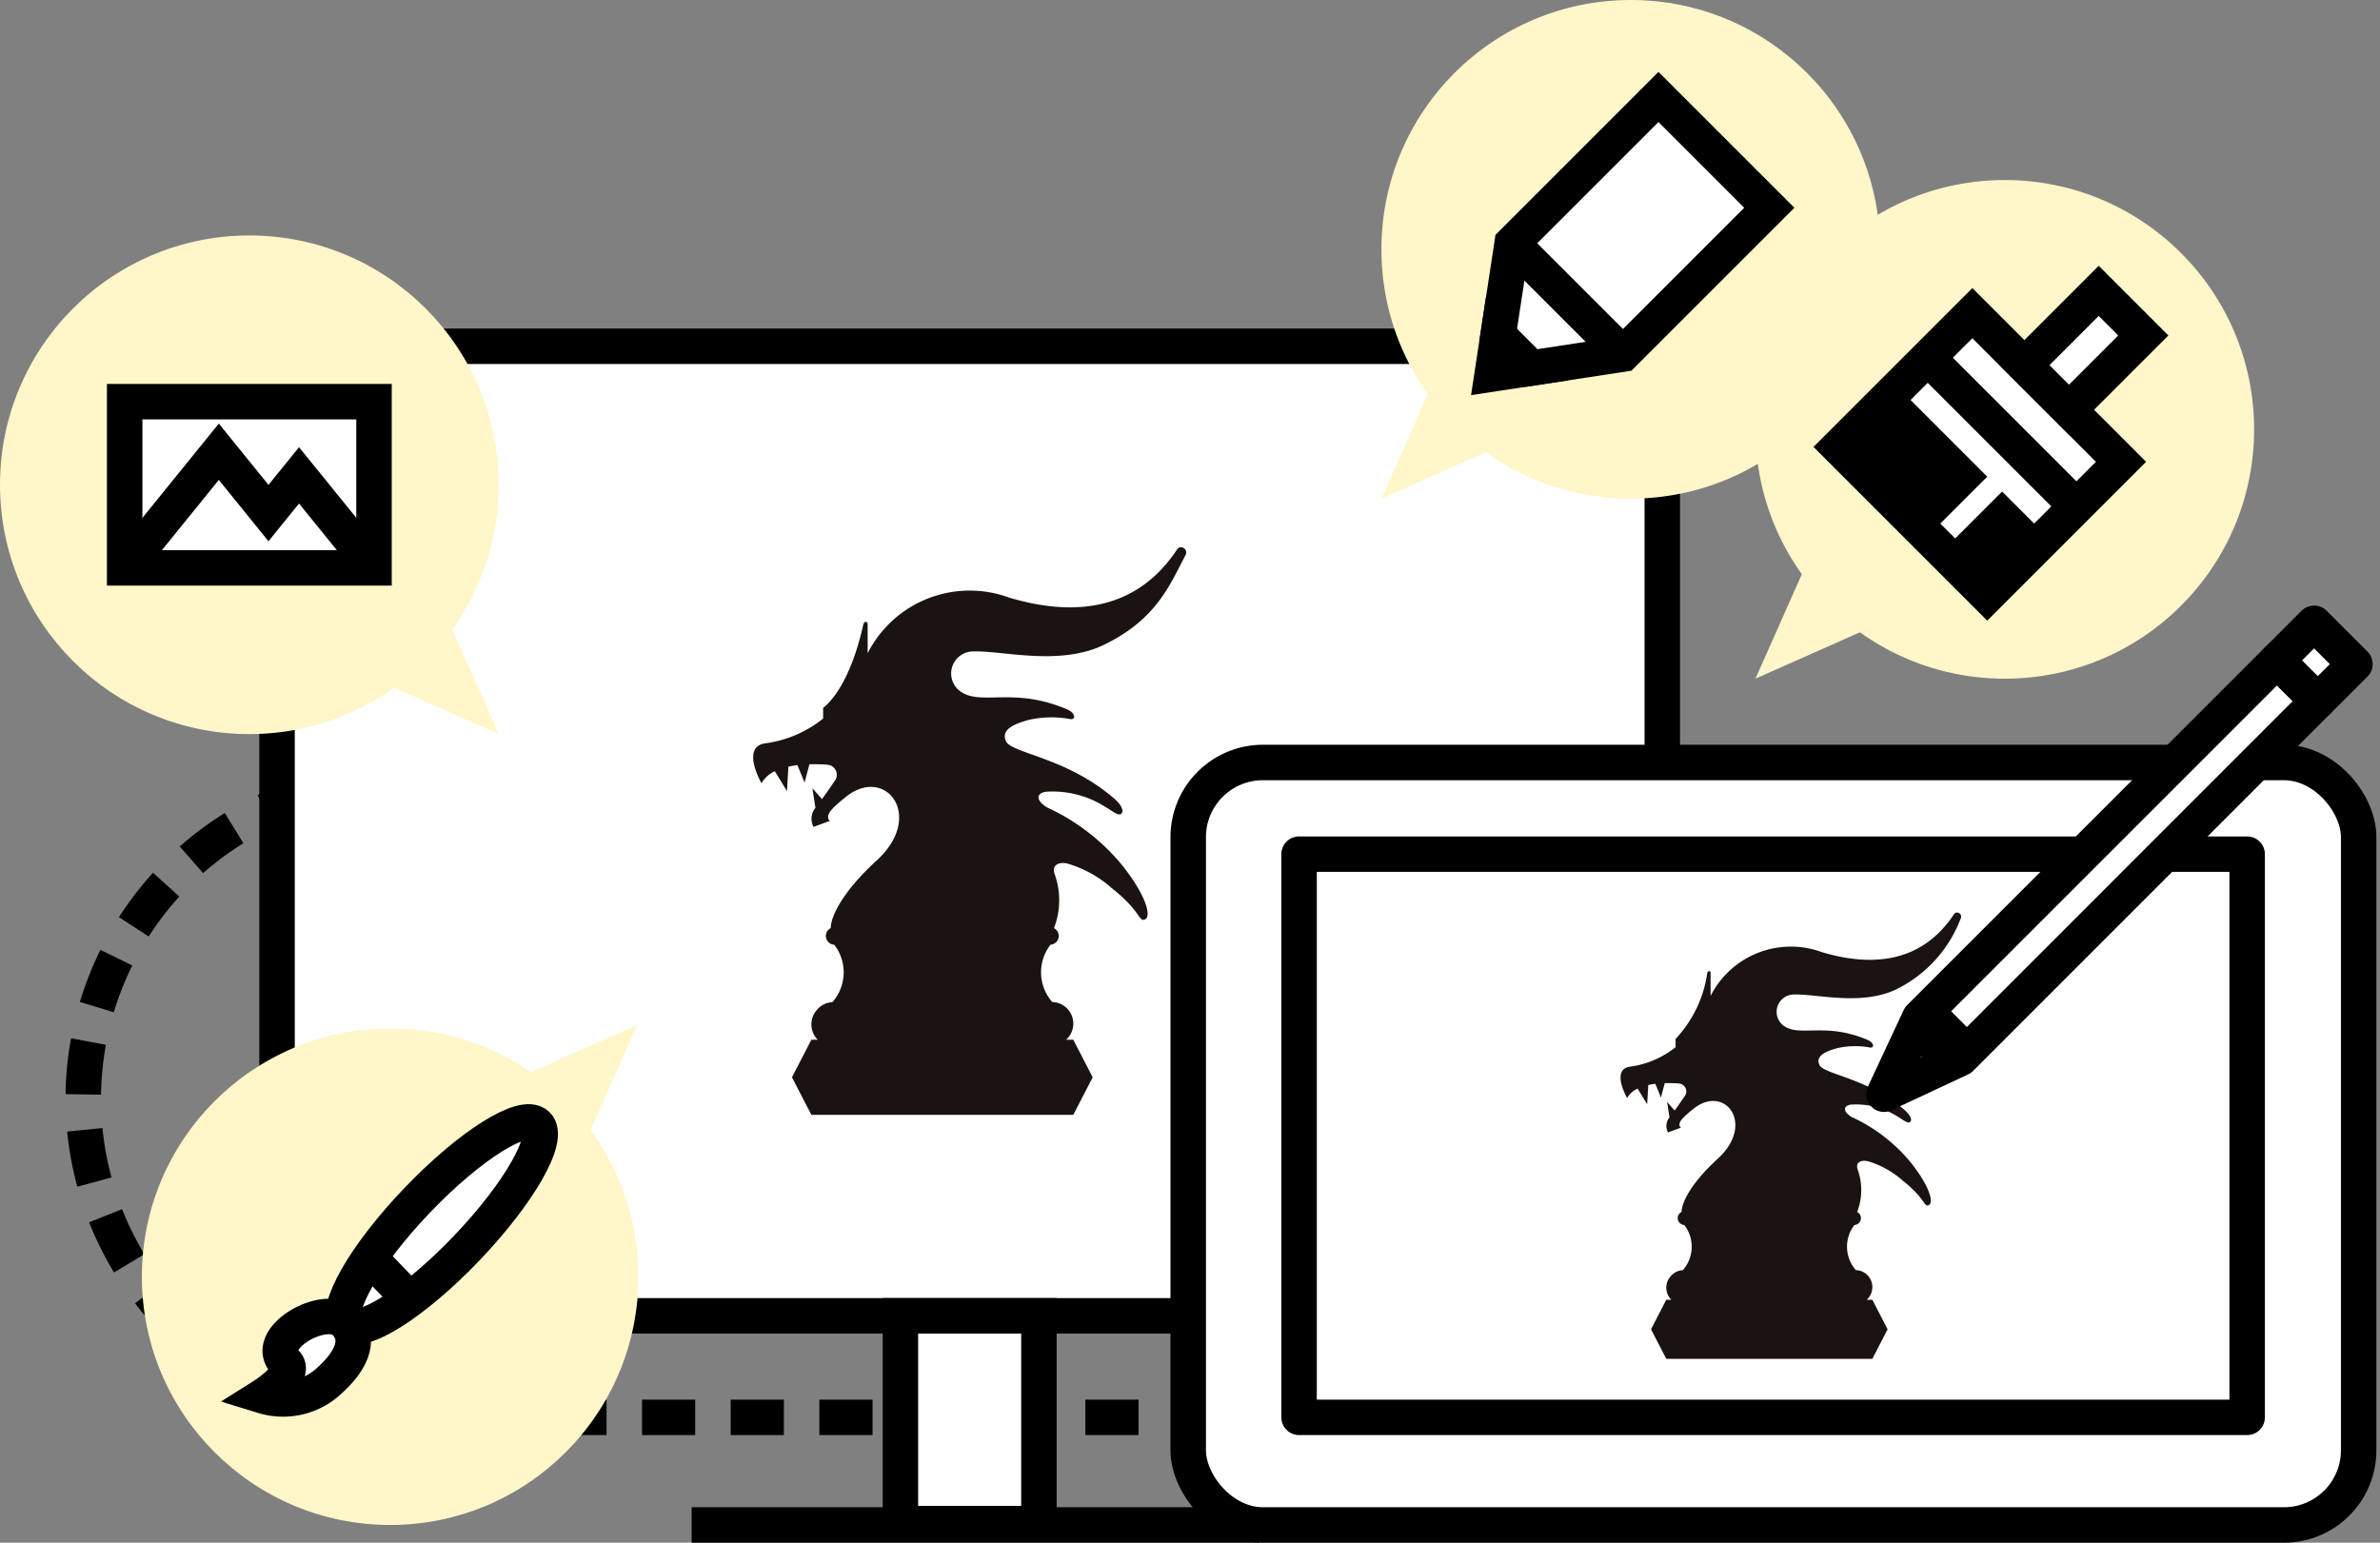 <svg xmlns="http://www.w3.org/2000/svg" width="134.203" height="87" viewBox="0 0 134.203 87">
  <rect x="0" y="0" width="134.203" height="87" fill="#808080" stroke="none"/>
  <g id="icon-step02" transform="translate(523.908 532.855)">
    <path id="パス_84" data-name="パス 84" d="M-496.9-448.358a17.985,17.985,0,0,0-18,17.965h0a17.985,17.985,0,0,0,18,17.965h44.484" transform="translate(-4.313 -40.496)" fill="none" stroke="#000" stroke-miterlimit="10" stroke-width="2" stroke-dasharray="3 2"/>
    <g id="グループ_36" data-name="グループ 36" transform="translate(-508.286 -513.327)">
      <rect id="長方形_33" data-name="長方形 33" width="78.111" height="54.678" fill="#fff" stroke="#000" stroke-miterlimit="10" stroke-width="2"/>
      <path id="パス_85" data-name="パス 85" d="M-426.408-378.638v-11.717h7.811v11.717Z" transform="translate(461.558 445.033)" fill="#fff" stroke="#000" stroke-miterlimit="10" stroke-width="2"/>
      <line id="線_30" data-name="線 30" x2="32" transform="translate(23.378 66.472)" fill="none" stroke="#000" stroke-miterlimit="10" stroke-width="2"/>
    </g>
    <g id="グループ_37" data-name="グループ 37" transform="translate(-456.64 -490.281)">
      <rect id="長方形_34" data-name="長方形 34" width="66" height="43" rx="4.213" transform="translate(-0.268 0.426)" fill="#fff" stroke="#000" stroke-linejoin="round" stroke-width="2"/>
      <rect id="長方形_35" data-name="長方形 35" width="31.761" height="53.46" transform="translate(59.444 5.596) rotate(90)" fill="#fff" stroke="#000" stroke-linejoin="round" stroke-width="2"/>
      <path id="パス_361" data-name="パス 361" d="M218.114,105.722c1.272-.047,3.806.657,5.771-.286a7.352,7.352,0,0,0,3.636-3.98c.15-.279-.223-.48-.364-.268-.919,1.376-2.93,3.5-7.459,2.143a5.076,5.076,0,0,0-6.272,2.47s0-1.243,0-1.3a.093.093,0,0,0-.084-.1c-.051,0-.1.084-.1.084a6.815,6.815,0,0,1-1.79,3.741v.466a5.2,5.2,0,0,1-2.576,1.1c-1.086.163-.156,1.769-.156,1.769a1.3,1.3,0,0,1,.592-.533l.538.886.063-1.088c.131-.029.266-.051.4-.067l.313.772.215-.81c.287-.008.564,0,.8.019a.448.448,0,0,1,.336.7c-.255.376-.548.791-.577.825,0,0-.426-.482-.426-.482l.134.87h0a.761.761,0,0,0-.083.846l.731-.269a.189.189,0,0,1-.084-.18c0-.224.306-.49.772-.87,1.767-1.44,3.542.833,1.389,2.8-1.613,1.476-2.044,2.558-2.044,3v.005a.391.391,0,0,0-.217.347h0a.393.393,0,0,0,.372.39,2,2,0,0,1-.083,2.546.956.956,0,0,0-.679.336l-.029.035a.959.959,0,0,0,.032,1.269c.01.01.022.018.031.028h-.288l-.86,1.666.86,1.666h11.619l.86-1.666-.86-1.666h-.32a.914.914,0,0,0,.067-.064l.029-.035a.956.956,0,0,0-.705-1.572,2,2,0,0,1-.082-2.544.392.392,0,0,0,.368-.389h0a.39.39,0,0,0-.211-.344v-.009a3.412,3.412,0,0,0,.037-2.357c-.171-.457.205-.577.555-.5a5.111,5.111,0,0,1,1.953,1.077c1.342,1.058,1.2,1.527,1.49,1.4s.071-1.03-.992-2.377a9.348,9.348,0,0,0-3.348-2.588c-.536-.326-.459-.634-.068-.7a4.337,4.337,0,0,1,2.664.68c.292.166.6.438.713.276.094-.132,0-.405-.489-.786-2.049-1.682-4.321-1.874-4.635-2.389-.157-.344-.073-.677.978-.962a4.568,4.568,0,0,1,1.855-.043c.239.048.278-.238-.109-.419-2.311-1-3.756-.2-4.67-.753A.977.977,0,0,1,218.114,105.722Z" transform="translate(-184.238 -92.211)" fill="#1a1311"/>
    </g>
    <g id="グループ_38" data-name="グループ 38" transform="translate(-417.677 -497.705)">
      <path id="パス_88" data-name="パス 88" d="M-315.586-438.892l-4.322,2.02,2.02-4.322,20.143-20.143,2.3,2.3Z" transform="translate(319.908 463.429)" fill="#fff" stroke="#000" stroke-linejoin="round" stroke-width="2"/>
      <rect id="長方形_36" data-name="長方形 36" width="3.255" height="2.959" transform="translate(24.256) rotate(45)" fill="#fff" stroke="#000" stroke-linejoin="round" stroke-width="2"/>
      <line id="線_31" data-name="線 31" x2="2.302" y2="2.302" transform="translate(2.02 22.235)" fill="#fff" stroke="#000" stroke-linejoin="round" stroke-width="3"/>
    </g>
    <g id="グループ_39" data-name="グループ 39" transform="translate(-516.245 -475.053)">
      <circle id="楕円形_16" data-name="楕円形 16" cx="14" cy="14" r="14" transform="translate(0.337 0.198)" fill="#fff6c9"/>
      <path id="パス_89" data-name="パス 89" d="M-462.143-421.855-470-418.364l4.37,4.37Z" transform="translate(490.411 421.855)" fill="#fff6c9"/>
    </g>
    <g id="グループ_40" data-name="グループ 40" transform="translate(-446.013 -532.855)">
      <circle id="楕円形_17" data-name="楕円形 17" cx="14.06" cy="14.06" r="14.06" transform="translate(0)" fill="#fff6c9"/>
      <path id="パス_90" data-name="パス 90" d="M-374.322-486.09l3.491-7.861,4.37,4.37Z" transform="translate(374.322 514.21)" fill="#fff6c9"/>
    </g>
    <g id="グループ_41" data-name="グループ 41" transform="translate(-424.923 -522.701)">
      <circle id="楕円形_18" data-name="楕円形 18" cx="14.06" cy="14.06" r="14.06" transform="translate(0 0)" fill="#fff6c9"/>
      <path id="パス_91" data-name="パス 91" d="M-333.822-466.59l3.491-7.861,4.37,4.37Z" transform="translate(333.822 494.71)" fill="#fff6c9"/>
    </g>
    <g id="グループ_42" data-name="グループ 42" transform="translate(-420.236 -516.452)">
      <rect id="長方形_37" data-name="長方形 37" width="11.855" height="10.669" transform="translate(8.383 17.184) rotate(-135)" fill="#fff" stroke="#000" stroke-miterlimit="10" stroke-width="2"/>
      <rect id="長方形_38" data-name="長方形 38" width="3.556" height="4.742" transform="translate(8.383 17.184) rotate(-135)"/>
      <rect id="長方形_39" data-name="長方形 39" width="7.113" height="4.742" transform="translate(5.03 13.831) rotate(-135)"/>
      <rect id="長方形_40" data-name="長方形 40" width="3.556" height="5.927" transform="translate(12.993 6.706) rotate(-135)" fill="#fff" stroke="#000" stroke-miterlimit="10" stroke-width="2"/>
      <line id="線_32" data-name="線 32" x1="8.383" y1="8.383" transform="translate(5.03 3.772)" fill="none" stroke="#000" stroke-miterlimit="10" stroke-width="2"/>
    </g>
    <g id="グループ_43" data-name="グループ 43" transform="translate(-523.908 -519.576)">
      <circle id="楕円形_19" data-name="楕円形 19" cx="14.06" cy="14.06" r="14.06" fill="#fff6c9"/>
      <path id="パス_92" data-name="パス 92" d="M-477.143-460.59l-3.491-7.861-4.37,4.37Z" transform="translate(505.263 488.71)" fill="#fff6c9"/>
    </g>
    <g id="グループ_44" data-name="グループ 44" transform="translate(-516.878 -510.203)">
      <rect id="長方形_41" data-name="長方形 41" width="14.06" height="9.373" transform="translate(0)" fill="#fff" stroke="#000" stroke-miterlimit="10" stroke-width="2"/>
      <path id="パス_93" data-name="パス 93" d="M-496.348-477.383l-4.228-5.217-1.723,2.126-2.8-3.458-5.307,6.55" transform="translate(510.408 486.756)" fill="none" stroke="#000" stroke-miterlimit="10" stroke-width="2"/>
    </g>
    <g id="グループ_45" data-name="グループ 45" transform="translate(-439.764 -527.387)">
      <path id="パス_94" data-name="パス 94" d="M-354.644-507.855l8.251-8.251-6.249-6.249-8.251,8.251-.79,5.185,1.854,1.854Z" transform="translate(362.016 522.355)" fill="#fff" stroke="#000" stroke-miterlimit="10" stroke-width="2"/>
      <line id="線_33" data-name="線 33" x2="6.249" y2="6.249" transform="translate(1.123 8.251)" fill="none" stroke="#000" stroke-miterlimit="10" stroke-width="2"/>
      <path id="パス_95" data-name="パス 95" d="M-360.136-494.7l-1.854-1.854-.333,2.187Z" transform="translate(362.322 509.989)" stroke="#000" stroke-miterlimit="10" stroke-width="2"/>
    </g>
    <g id="グループ_46" data-name="グループ 46" transform="translate(-509.067 -470.767)">
      <ellipse id="楕円形_20" data-name="楕円形 20" cx="7.769" cy="1.941" rx="7.769" ry="1.941" transform="translate(3.303 11.234) rotate(-46.302)" fill="#fff" stroke="#000" stroke-miterlimit="10" stroke-width="2"/>
      <path id="パス_96" data-name="パス 96" d="M-491.639-386.695a3.815,3.815,0,0,1-3.769.9s1.944-1.222,1.267-1.88c-1.373-1.336,2.252-3.42,3.364-2.262C-489.8-388.916-490.59-387.645-491.639-386.695Z" transform="translate(495.408 402.432)" fill="#fff" stroke="#000" stroke-miterlimit="10" stroke-width="2"/>
      <line id="線_34" data-name="線 34" x2="2.203" y2="2.293" transform="translate(6.006 8.846)" fill="none" stroke="#000" stroke-miterlimit="10" stroke-width="2"/>
    </g>
    <path id="パス_360" data-name="パス 360" d="M220.765,106.976c1.617-.06,4.839.835,7.338-.363,3.044-1.46,3.777-3.492,4.622-5.06.191-.354-.283-.61-.463-.341-1.168,1.75-3.725,4.445-9.483,2.725a6.453,6.453,0,0,0-7.974,3.14s0-1.58,0-1.652a.118.118,0,0,0-.107-.121c-.065-.006-.127.107-.127.107-.546,2.452-1.373,4-2.276,4.756v.592a6.607,6.607,0,0,1-3.275,1.4c-1.381.208-.2,2.248-.2,2.248a1.653,1.653,0,0,1,.753-.678l.683,1.126.08-1.383c.167-.036.338-.064.511-.085l.4.982.274-1.03c.365-.01.717,0,1.018.024a.569.569,0,0,1,.427.889c-.324.477-.7,1.005-.734,1.049-.005,0-.542-.613-.542-.613l.17,1.106h0a.967.967,0,0,0-.105,1.075l.929-.342a.24.24,0,0,1-.107-.229c0-.285.389-.623.981-1.106,2.246-1.831,4.5,1.059,1.766,3.562-2.051,1.876-2.6,3.252-2.6,3.814v.007a.5.5,0,0,0-.275.441h0a.5.5,0,0,0,.473.5,2.538,2.538,0,0,1-.105,3.236,1.216,1.216,0,0,0-.864.428l-.037.044a1.219,1.219,0,0,0,.041,1.613c.012.013.027.022.04.035h-.366l-1.094,2.118,1.094,2.118H226.4l1.094-2.118-1.094-2.118h-.407a1.164,1.164,0,0,0,.085-.081l.037-.044a1.216,1.216,0,0,0-.9-2,2.542,2.542,0,0,1-.1-3.234.5.5,0,0,0,.467-.495h0a.5.5,0,0,0-.268-.437v-.012a4.338,4.338,0,0,0,.047-3c-.217-.582.261-.734.705-.633a6.5,6.5,0,0,1,2.483,1.369c1.706,1.345,1.524,1.941,1.894,1.781s.091-1.309-1.261-3.022a11.885,11.885,0,0,0-4.257-3.29c-.682-.415-.584-.806-.087-.885a5.514,5.514,0,0,1,3.386.864c.371.211.761.556.906.351.119-.168,0-.515-.622-1-2.6-2.138-5.494-2.382-5.892-3.037-.2-.437-.093-.861,1.244-1.224a5.808,5.808,0,0,1,2.359-.055c.3.06.353-.3-.139-.533-2.938-1.273-4.775-.256-5.938-.957A1.242,1.242,0,0,1,220.765,106.976Z" transform="translate(-689.788 -603.092)" fill="#1a1311"/>
  </g>
</svg>
